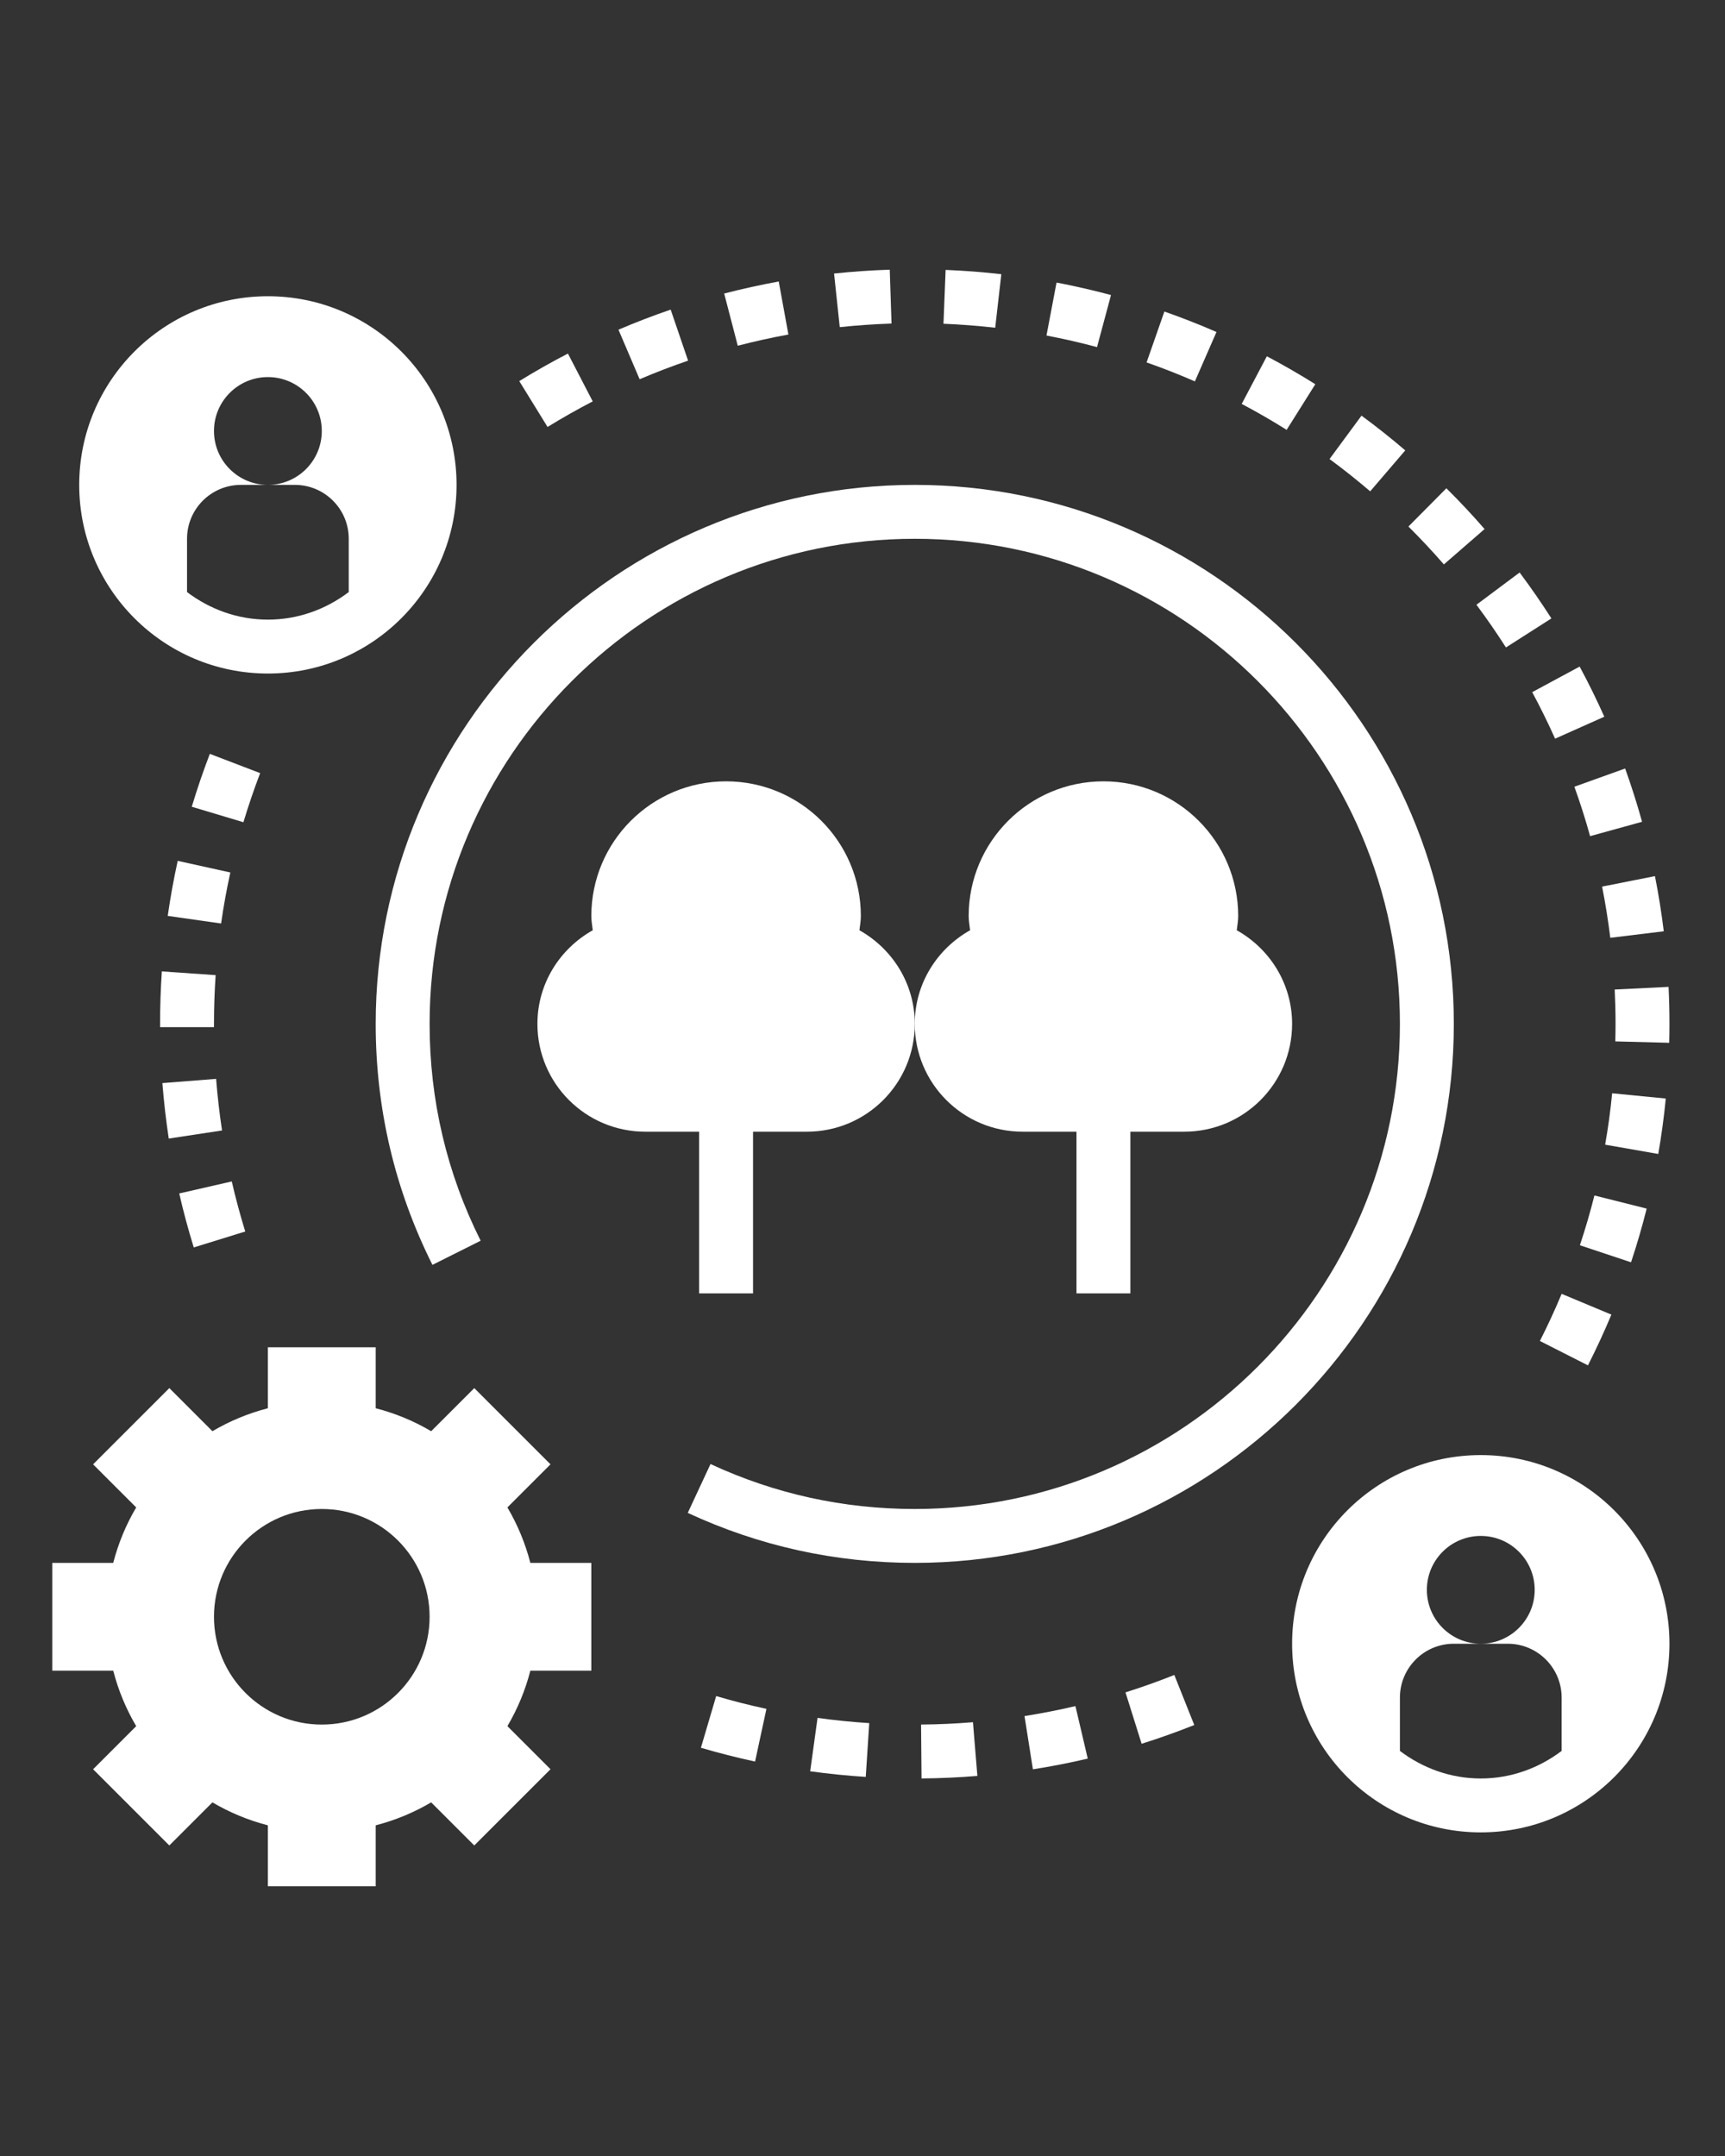 <?xml version="1.0" encoding="UTF-8" standalone="no"?>
<svg
   fill="#ffffff"
   version="1.1"
   x="0px"
   y="0px"
   viewBox="0 0 64 80"
   style="enable-background:new 0 0 64 64;"
   xml:space="preserve"
   id="svg34"
   sodipodi:docname="geosuaf.svg"
   inkscape:version="1.4.2 (f4327f4, 2025-05-13)"
   xmlns:inkscape="http://www.inkscape.org/namespaces/inkscape"
   xmlns:sodipodi="http://sodipodi.sourceforge.net/DTD/sodipodi-0.dtd"
   xmlns="http://www.w3.org/2000/svg"
   xmlns:svg="http://www.w3.org/2000/svg"><rect x="0" y="0" width="64" height="80" fill="#333333" stroke="none"/><defs
   id="defs34" /><sodipodi:namedview
   id="namedview34"
   pagecolor="#ffffff"
   bordercolor="#000000"
   borderopacity="0.25"
   inkscape:showpageshadow="2"
   inkscape:pageopacity="0.0"
   inkscape:pagecheckerboard="0"
   inkscape:deskcolor="#d1d1d1"
   inkscape:zoom="10.1875"
   inkscape:cx="31.95092"
   inkscape:cy="40"
   inkscape:window-width="1920"
   inkscape:window-height="1017"
   inkscape:window-x="-8"
   inkscape:window-y="-8"
   inkscape:window-maximized="1"
   inkscape:current-layer="svg34" />
<g
   transform="translate(-0.061,7.992)"
   id="g34">
<path
   d="m 14,30 c 0,3.144 0.709,6.152 2.105,8.942 l 1.789,-0.896 C 16.638,35.537 16,32.83 16,30 c 0,-9.925 8.075,-18 18,-18 9.925,0 18,8.075 18,18 0,9.925 -8.075,18 -18,18 -2.647,0 -5.197,-0.561 -7.578,-1.668 l -0.844,1.813 C 28.226,49.376 31.059,50 34,50 45.028,50 54,41.028 54,30 54,18.972 45.028,10 34,10 22.972,10 14,18.972 14,30 Z"
   id="path1" /><path
   d="m 22.052,6.902 -0.92,-1.775 c -0.611,0.316 -1.219,0.66 -1.805,1.022 l 1.049,1.702 c 0.545,-0.336 1.108,-0.655 1.676,-0.949 z"
   id="path2" /><path
   d="M 33.138,4.014 33.072,2.015 c -0.688,0.022 -1.383,0.071 -2.066,0.143 l 0.211,1.989 C 31.852,4.08 32.498,4.035 33.138,4.014 Z"
   id="path3" /><path
   d="M 25.59,5.39 24.944,3.497 C 24.296,3.718 23.643,3.969 23.007,4.241 L 23.792,6.08 C 24.383,5.828 24.987,5.596 25.59,5.39 Z"
   id="path4" /><path
   d="M 37.211,2.182 C 36.529,2.104 35.834,2.051 35.145,2.023 l -0.08,1.998 c 0.641,0.026 1.286,0.076 1.92,0.148 z"
   id="path5" /><path
   d="m 59.805,26.806 1.984,-0.242 C 61.706,25.88 61.596,25.192 61.462,24.517 l -1.961,0.389 c 0.124,0.626 0.226,1.265 0.304,1.9 z"
   id="path6" /><path
   d="M 29.312,4.421 28.953,2.453 C 28.275,2.577 27.594,2.727 26.929,2.9 l 0.504,1.936 c 0.617,-0.16 1.25,-0.3 1.879,-0.415 z"
   id="path7" /><path
   d="m 55.934,16.032 1.686,-1.077 c -0.373,-0.583 -0.77,-1.156 -1.179,-1.704 l -1.602,1.197 c 0.38,0.509 0.748,1.042 1.095,1.584 z"
   id="path8" /><path
   d="M 52.198,8.72 C 51.675,8.272 51.129,7.839 50.575,7.431 l -1.186,1.61 c 0.515,0.379 1.021,0.782 1.508,1.198 z"
   id="path9" /><path
   d="m 55.141,11.639 c -0.449,-0.518 -0.926,-1.026 -1.417,-1.513 l -1.408,1.419 c 0.455,0.453 0.898,0.926 1.315,1.406 z"
   id="path10" /><path
   d="m 59.056,23.034 1.928,-0.533 C 60.8,21.837 60.588,21.172 60.356,20.524 L 58.473,21.2 c 0.216,0.602 0.413,1.218 0.583,1.834 z"
   id="path11" /><path
   d="M 41.281,2.956 C 40.617,2.778 39.937,2.622 39.26,2.493 l -0.373,1.965 c 0.629,0.12 1.26,0.264 1.875,0.43 z"
   id="path12" /><path
   d="m 57.757,19.417 1.826,-0.815 c -0.281,-0.63 -0.589,-1.256 -0.915,-1.86 l -1.76,0.949 c 0.302,0.561 0.588,1.142 0.849,1.726 z"
   id="path13" /><path
   d="m 60,30 c 0,0.217 -0.003,0.434 -0.009,0.65 l 2,0.052 C 61.997,30.469 62,30.235 62,30 62,29.54 61.989,29.082 61.967,28.627 l -1.998,0.098 C 59.989,29.147 60,29.573 60,30 Z"
   id="path14" /><path
   d="M 45.194,4.327 C 44.562,4.051 43.912,3.796 43.261,3.568 l -0.66,1.888 c 0.603,0.211 1.206,0.448 1.792,0.704 z"
   id="path15" /><path
   d="m 58.677,38.214 1.898,0.632 c 0.216,-0.65 0.412,-1.321 0.58,-1.992 l -1.939,-0.487 c -0.156,0.622 -0.338,1.244 -0.539,1.847 z"
   id="path16" /><path
   d="m 57.193,41.766 1.783,0.905 c 0.313,-0.618 0.606,-1.251 0.87,-1.883 L 58,40.017 c -0.244,0.587 -0.516,1.175 -0.807,1.749 z"
   id="path17" /><path
   d="m 61.864,32.77 -1.99,-0.195 c -0.062,0.642 -0.15,1.283 -0.26,1.907 l 1.971,0.345 c 0.117,-0.674 0.212,-1.366 0.279,-2.057 z"
   id="path18" /><path
   d="M 48.861,6.265 C 48.279,5.899 47.674,5.551 47.063,5.228 L 46.13,6.996 c 0.566,0.299 1.128,0.623 1.667,0.962 z"
   id="path19" /><path
   d="M 8.299,33.955 C 8.204,33.328 8.13,32.684 8.079,32.04 l -1.994,0.157 c 0.055,0.691 0.135,1.383 0.237,2.058 z"
   id="path20" /><path
   d="m 7.846,19.981 c -0.248,0.646 -0.473,1.307 -0.67,1.962 l 1.916,0.575 c 0.183,-0.609 0.392,-1.222 0.621,-1.823 z"
   id="path21" /><path
   d="M 9.16,37.704 C 8.971,37.09 8.802,36.465 8.66,35.846 l -1.949,0.446 c 0.152,0.668 0.334,1.342 0.539,2.003 z"
   id="path22" /><path
   d="M 8.607,24.382 6.654,23.951 c -0.148,0.672 -0.272,1.358 -0.37,2.042 l 1.98,0.282 c 0.09,-0.633 0.206,-1.271 0.343,-1.893 z"
   id="path23" /><path
   d="m 6,30 v 0.121 H 8 V 30 C 8,29.392 8.021,28.789 8.062,28.191 L 6.066,28.053 C 6.022,28.693 6,29.349 6,30 Z"
   id="path24" /><path
   d="m 36.159,55.912 c -0.634,0.052 -1.281,0.082 -1.925,0.087 l 0.018,2 c 0.691,-0.006 1.389,-0.038 2.071,-0.094 z"
   id="path25" /><path
   d="m 28.075,57.372 0.422,-1.955 c -0.625,-0.134 -1.252,-0.294 -1.865,-0.475 l -0.566,1.918 c 0.661,0.195 1.337,0.367 2.009,0.512 z"
   id="path26" /><path
   d="m 42.417,56.712 c 0.654,-0.206 1.312,-0.44 1.953,-0.696 l -0.74,-1.857 c -0.596,0.237 -1.206,0.455 -1.812,0.646 z"
   id="path27" /><path
   d="M 32.311,55.946 C 31.673,55.905 31.028,55.84 30.393,55.752 l -0.273,1.981 c 0.683,0.094 1.377,0.165 2.062,0.208 z"
   id="path28" /><path
   d="m 39.961,55.314 c -0.624,0.146 -1.26,0.271 -1.889,0.37 l 0.311,1.976 c 0.678,-0.106 1.362,-0.24 2.035,-0.398 z"
   id="path29" /><path
   d="m 5.114,56.058 -1.599,1.599 2.828,2.828 1.599,-1.599 C 8.577,59.261 9.268,59.549 10,59.738 V 62 h 4 v -2.262 c 0.732,-0.189 1.422,-0.477 2.058,-0.852 l 1.599,1.599 2.828,-2.828 -1.599,-1.599 C 19.261,55.423 19.549,54.732 19.738,54 H 22 v -4 h -2.262 c -0.189,-0.732 -0.477,-1.422 -0.852,-2.058 l 1.599,-1.599 -2.828,-2.828 -1.599,1.599 C 15.423,44.739 14.732,44.451 14,44.262 V 42 h -4 v 2.262 C 9.268,44.451 8.578,44.739 7.942,45.114 L 6.343,43.515 3.515,46.343 5.114,47.942 C 4.739,48.578 4.451,49.268 4.262,50 H 2 v 4 h 2.262 c 0.189,0.732 0.477,1.422 0.852,2.058 z M 12,48 c 2.209,0 4,1.791 4,4 0,2.209 -1.791,4 -4,4 -2.209,0 -4,-1.791 -4,-4 0,-2.209 1.791,-4 4,-4 z"
   id="path30" /><path
   d="m 20,30 c 0,2.209 1.791,4 4,4 h 2 v 6 h 2 v -6 h 2 c 2.209,0 4,-1.791 4,-4 0,-1.498 -0.834,-2.789 -2.053,-3.474 C 31.966,26.351 32,26.18 32,26 c 0,-2.761 -2.239,-5 -5,-5 -2.761,0 -5,2.239 -5,5 0,0.18 0.034,0.351 0.053,0.526 C 20.834,27.211 20,28.502 20,30 Z"
   id="path31" /><path
   d="m 38,34 h 2 v 6 h 2 v -6 h 2 c 2.209,0 4,-1.791 4,-4 0,-1.498 -0.834,-2.789 -2.053,-3.474 C 45.966,26.351 46,26.18 46,26 c 0,-2.761 -2.239,-5 -5,-5 -2.761,0 -5,2.239 -5,5 0,0.18 0.034,0.351 0.053,0.526 C 34.834,27.211 34,28.502 34,30 c 0,2.209 1.791,4 4,4 z"
   id="path32" /><path
   d="m 10,17 c 3.866,0 7,-3.134 7,-7 0,-3.866 -3.134,-7 -7,-7 -3.866,0 -7,3.134 -7,7 0,3.866 3.134,7 7,7 z M 7,12 c 0,-1.105 0.895,-2 2,-2 h 1 C 8.895,10 8,9.105 8,8 8,6.895 8.895,6 10,6 c 1.105,0 2,0.895 2,2 0,1.105 -0.895,2 -2,2 h 1 c 1.105,0 2,0.895 2,2 v 1.977 C 12.162,14.61 11.131,15 10,15 8.869,15 7.838,14.61 7,13.977 Z"
   id="path33" /><path
   d="m 55,46 c -3.866,0 -7,3.134 -7,7 0,3.866 3.134,7 7,7 3.866,0 7,-3.134 7,-7 0,-3.866 -3.134,-7 -7,-7 z m 3,10.977 C 57.162,57.61 56.131,58 55,58 53.869,58 52.838,57.61 52,56.977 V 55 c 0,-1.105 0.895,-2 2,-2 h 1 c -1.105,0 -2,-0.895 -2,-2 0,-1.105 0.895,-2 2,-2 1.105,0 2,0.895 2,2 0,1.105 -0.895,2 -2,2 h 1 c 1.105,0 2,0.895 2,2 z"
   id="path34" /></g></svg>
